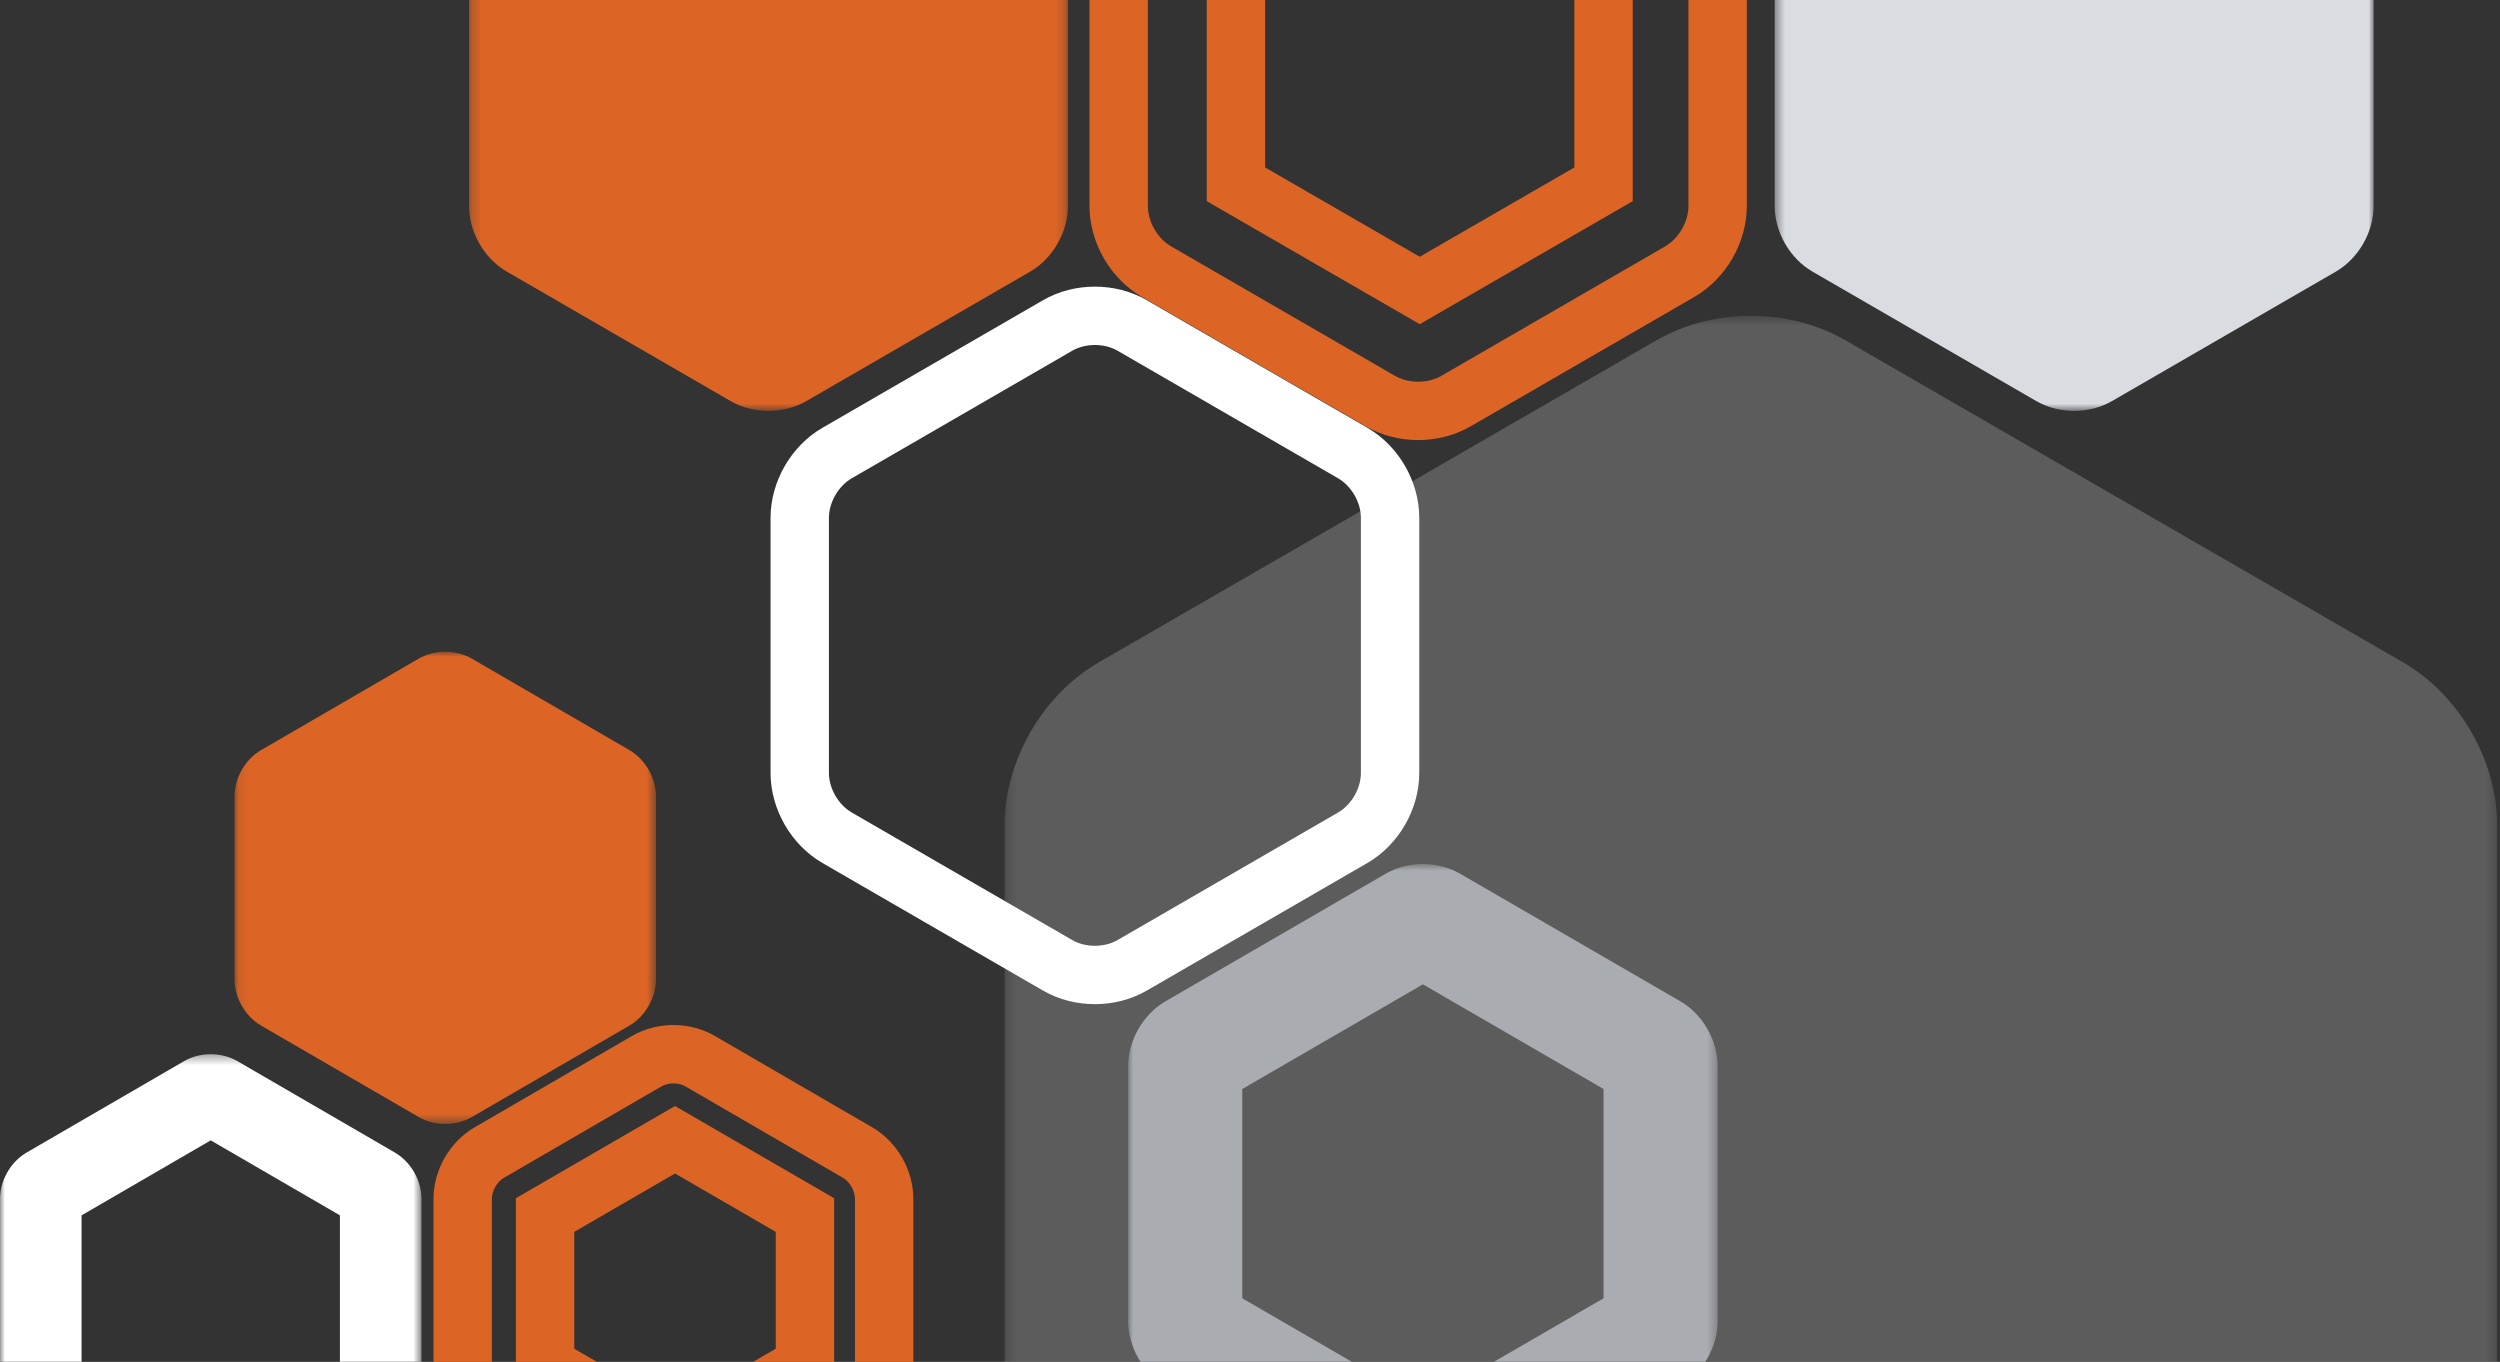 <svg width="257" height="140" viewBox="0 0 257 140" fill="none" xmlns="http://www.w3.org/2000/svg">
<rect x="0" y="0" width="257" height="140" fill="#333333" stroke="none"/>
<path d="M56.034 124.905L54.53 122.309L53.034 123.176V124.905H56.034ZM69.39 117.168L70.894 114.572L69.39 113.701L67.887 114.572L69.39 117.168ZM82.748 124.905H85.748V123.176L84.251 122.309L82.748 124.905ZM82.748 140.379L84.251 142.975L85.748 142.109V140.379H82.748ZM69.39 148.117L67.887 150.713L69.39 151.584L70.894 150.713L69.39 148.117ZM56.034 140.379H53.034V142.109L54.53 142.975L56.034 140.379ZM50.303 146.806L51.809 144.211L51.809 144.211L50.303 146.806ZM66.489 156.201L64.983 158.795L64.984 158.796L66.489 156.201ZM71.967 156.2L73.473 158.795L73.473 158.794L71.967 156.2ZM88.152 146.806V143.806H87.345L86.646 144.211L88.152 146.806ZM88.153 146.806V149.806H88.96L89.659 149.401L88.153 146.806ZM88.152 118.479L89.658 115.884L89.658 115.884L88.152 118.479ZM71.966 109.085L70.46 111.679L70.46 111.68L71.966 109.085ZM66.488 109.086L64.983 106.491L64.982 106.491L66.488 109.086ZM50.303 118.479L48.797 115.884L48.796 115.885L50.303 118.479ZM57.538 127.501L70.894 119.764L67.887 114.572L54.53 122.309L57.538 127.501ZM67.887 119.764L81.244 127.501L84.251 122.309L70.894 114.572L67.887 119.764ZM79.748 124.905V140.379H85.748V124.905H79.748ZM81.244 137.784L67.887 145.521L70.894 150.713L84.251 142.975L81.244 137.784ZM70.894 145.521L57.538 137.784L54.53 142.975L67.887 150.713L70.894 145.521ZM59.034 140.379V124.905H53.034V140.379H59.034ZM48.797 149.401L64.983 158.795L67.995 153.606L51.809 144.211L48.797 149.401ZM64.984 158.796C67.553 160.286 70.903 160.286 73.473 158.795L70.462 153.605C69.753 154.016 68.701 154.016 67.994 153.606L64.984 158.796ZM73.473 158.794L89.658 149.401L86.646 144.211L70.461 153.605L73.473 158.794ZM88.152 149.806H88.153V143.806H88.152V149.806ZM89.659 149.401C92.226 147.91 93.892 145.002 93.892 142.036H87.892C87.892 142.874 87.356 143.8 86.647 144.211L89.659 149.401ZM93.892 142.036V123.249H87.892V142.036H93.892ZM93.892 123.249C93.892 120.283 92.226 117.375 89.658 115.884L86.646 121.073C87.356 121.486 87.892 122.412 87.892 123.249H93.892ZM89.658 115.884L73.472 106.49L70.46 111.68L86.646 121.074L89.658 115.884ZM73.473 106.491C72.156 105.726 70.668 105.372 69.228 105.372V111.372C69.707 111.372 70.139 111.493 70.46 111.679L73.473 106.491ZM69.228 105.372C67.786 105.372 66.299 105.727 64.983 106.491L67.993 111.681C68.316 111.493 68.749 111.372 69.228 111.372V105.372ZM64.982 106.491L48.797 115.884L51.809 121.074L67.994 111.68L64.982 106.491ZM48.796 115.885C46.229 117.375 44.563 120.283 44.563 123.249H50.563C50.563 122.412 51.1 121.485 51.809 121.073L48.796 115.885ZM44.563 123.249V142.036H50.563V123.249H44.563ZM44.563 142.036C44.563 145.002 46.229 147.91 48.798 149.401L51.809 144.211C51.1 143.8 50.563 142.874 50.563 142.036H44.563Z" fill="#DC6526"/>
<path d="M127.054 -2.881L125.553 -5.479L124.054 -4.613V-2.881H127.054ZM145.949 -13.795L147.449 -16.392L145.949 -17.259L144.448 -16.392L145.949 -13.795ZM164.844 -2.881H167.844V-4.613L166.345 -5.479L164.844 -2.881ZM164.844 18.946L166.345 21.544L167.844 20.677V18.946H164.844ZM145.949 29.86L144.448 32.458L145.949 33.324L147.449 32.458L145.949 29.86ZM127.054 18.946H124.054V20.677L125.553 21.543L127.054 18.946ZM118.894 27.927L120.396 25.33L120.395 25.329L118.894 27.927ZM141.894 41.231L140.392 43.827L140.393 43.828L141.894 41.231ZM149.679 41.229L151.18 43.827L151.181 43.826L149.679 41.229ZM172.679 27.927V24.927H171.873L171.177 25.33L172.679 27.927ZM172.679 27.927V30.927H173.484L174.181 30.523L172.679 27.927ZM172.679 -12.188L174.181 -14.784L174.181 -14.785L172.679 -12.188ZM149.678 -25.49L148.175 -22.894L148.176 -22.893L149.678 -25.49ZM141.892 -25.49L140.391 -28.087L140.391 -28.087L141.892 -25.49ZM118.893 -12.188L117.391 -14.785L117.39 -14.784L118.893 -12.188ZM128.554 -0.283L147.449 -11.197L144.448 -16.392L125.553 -5.479L128.554 -0.283ZM144.448 -11.197L163.344 -0.283L166.345 -5.479L147.449 -16.392L144.448 -11.197ZM161.844 -2.881V18.946H167.844V-2.881H161.844ZM163.344 16.348L144.448 27.262L147.449 32.458L166.345 21.544L163.344 16.348ZM147.449 27.262L128.554 16.348L125.553 21.543L144.448 32.458L147.449 27.262ZM130.054 18.946V-2.881H124.054V18.946H130.054ZM117.392 30.523L140.392 43.827L143.396 38.634L120.396 25.33L117.392 30.523ZM140.393 43.828C143.649 45.71 147.922 45.71 151.18 43.827L148.178 38.632C146.777 39.442 144.793 39.441 143.395 38.633L140.393 43.828ZM151.181 43.826L174.181 30.523L171.177 25.33L148.177 38.632L151.181 43.826ZM172.679 30.927H172.679V24.927H172.679V30.927ZM174.181 30.523C177.438 28.64 179.572 24.934 179.572 21.171H173.572C173.572 22.796 172.577 24.52 171.177 25.33L174.181 30.523ZM179.572 21.171V-5.433H173.572V21.171H179.572ZM179.572 -5.433C179.572 -9.195 177.438 -12.9 174.181 -14.784L171.176 -9.591C172.577 -8.78 173.572 -7.056 173.572 -5.433H179.572ZM174.181 -14.785L151.18 -28.087L148.176 -22.893L171.177 -9.591L174.181 -14.785ZM151.18 -28.087C149.52 -29.048 147.629 -29.5 145.786 -29.5V-23.5C146.672 -23.5 147.509 -23.279 148.175 -22.894L151.18 -28.087ZM145.786 -29.5C143.942 -29.5 142.052 -29.047 140.391 -28.087L143.394 -22.892C144.063 -23.279 144.902 -23.5 145.786 -23.5V-29.5ZM140.391 -28.087L117.391 -14.785L120.395 -9.591L143.394 -22.893L140.391 -28.087ZM117.39 -14.784C114.134 -12.9 112 -9.195 112 -5.433H118C118 -7.056 118.995 -8.781 120.396 -9.591L117.39 -14.784ZM112 -5.433V21.171H118V-5.433H112ZM112 21.171C112 24.934 114.134 28.64 117.392 30.524L120.395 25.329C118.995 24.52 118 22.796 118 21.171H112Z" fill="#DC6526"/>
<g opacity="0.2">
<mask id="mask0_1_5518" style="mask-type:luminance" maskUnits="userSpaceOnUse" x="103" y="32" width="154" height="172">
<path fill-rule="evenodd" clip-rule="evenodd" d="M103.271 32.466H256.713V203.5H103.271V32.466Z" fill="white"/>
</mask>
<g mask="url(#mask0_1_5518)">
<path fill-rule="evenodd" clip-rule="evenodd" d="M112.975 167.888L170.293 200.988C176.094 204.337 183.891 204.337 189.697 200.987L247.012 167.888C252.814 164.537 256.713 157.781 256.713 151.08V84.885C256.713 78.184 252.814 71.428 247.012 68.077L189.693 34.976C186.792 33.303 183.394 32.466 179.995 32.466C176.596 32.466 173.193 33.304 170.29 34.98L112.975 68.077C107.173 71.428 103.271 78.184 103.271 84.885V151.08C103.271 157.781 107.173 164.537 112.975 167.888Z" fill="white"/>
</g>
</g>
<path fill-rule="evenodd" clip-rule="evenodd" d="M86.051 86.119L108.721 99.233C111.015 100.56 114.098 100.56 116.394 99.231L139.063 86.119C141.359 84.79 142.901 82.115 142.901 79.46V53.234C142.901 50.579 141.359 47.902 139.063 46.575L116.393 33.461C115.246 32.797 113.902 32.466 112.557 32.466C111.213 32.466 109.868 32.798 108.719 33.462L86.05 46.575C83.755 47.902 82.213 50.579 82.213 53.234V79.46C82.213 82.115 83.755 84.79 86.051 86.119Z" stroke="white" stroke-width="6"/>
<mask id="mask1_1_5518" style="mask-type:luminance" maskUnits="userSpaceOnUse" x="48" y="-27" width="62" height="70">
<path fill-rule="evenodd" clip-rule="evenodd" d="M48.215 -26.5H109.787V42.239H48.215V-26.5Z" fill="white"/>
</mask>
<g mask="url(#mask1_1_5518)">
<path fill-rule="evenodd" clip-rule="evenodd" d="M52.108 27.927L75.109 41.23C77.437 42.576 80.565 42.576 82.895 41.229L105.894 27.927C108.222 26.58 109.787 23.865 109.787 21.171V-5.432C109.787 -8.126 108.222 -10.841 105.894 -12.188L82.894 -25.491C81.73 -26.164 80.366 -26.5 79.002 -26.5C77.638 -26.5 76.272 -26.163 75.108 -25.49L52.108 -12.188C49.78 -10.841 48.215 -8.126 48.215 -5.432V21.171C48.215 23.865 49.78 26.58 52.108 27.927Z" fill="#DC6526"/>
</g>
<mask id="mask2_1_5518" style="mask-type:luminance" maskUnits="userSpaceOnUse" x="182" y="-27" width="63" height="70">
<path fill-rule="evenodd" clip-rule="evenodd" d="M182.437 -26.5H244.009V42.239H182.437V-26.5Z" fill="white"/>
</mask>
<g mask="url(#mask2_1_5518)">
<path fill-rule="evenodd" clip-rule="evenodd" d="M186.33 27.927L209.331 41.23C211.658 42.576 214.787 42.576 217.117 41.229L240.116 27.927C242.444 26.58 244.009 23.865 244.009 21.171V-5.432C244.009 -8.126 242.444 -10.841 240.116 -12.188L217.115 -25.491C215.951 -26.164 214.588 -26.5 213.224 -26.5C211.86 -26.5 210.494 -26.163 209.329 -25.49L186.33 -12.188C184.002 -10.841 182.437 -8.126 182.437 -5.432V21.171C182.437 23.865 184.002 26.58 186.33 27.927Z" fill="#D9DCE1"/>
</g>
<mask id="mask3_1_5518" style="mask-type:luminance" maskUnits="userSpaceOnUse" x="24" y="66" width="44" height="50">
<path fill-rule="evenodd" clip-rule="evenodd" d="M24.107 66.999H67.436V115.54H24.107V66.999Z" fill="white"/>
</mask>
<g mask="url(#mask3_1_5518)">
<path fill-rule="evenodd" clip-rule="evenodd" d="M26.847 105.433L43.033 114.827C44.671 115.778 46.873 115.778 48.512 114.827L64.697 105.433C66.335 104.482 67.436 102.565 67.436 100.663V81.876C67.436 79.974 66.335 78.057 64.697 77.106L48.511 67.712C47.692 67.237 46.732 66.999 45.772 66.999C44.812 66.999 43.852 67.237 43.032 67.713L26.847 77.106C25.209 78.057 24.107 79.974 24.107 81.876V100.663C24.107 102.565 25.209 104.482 26.847 105.433Z" fill="#DC6526"/>
</g>
<mask id="mask4_1_5518" style="mask-type:luminance" maskUnits="userSpaceOnUse" x="0" y="108" width="44" height="49">
<path fill-rule="evenodd" clip-rule="evenodd" d="M0 108.372H43.329V156.913H0V108.372Z" fill="white"/>
</mask>
<g mask="url(#mask4_1_5518)">
<path fill-rule="evenodd" clip-rule="evenodd" d="M8.386 124.936L21.664 117.229L34.943 124.936V140.349L21.664 148.056L8.386 140.349V124.936ZM2.74 146.806L18.925 156.201C20.563 157.151 22.764 157.151 24.404 156.2L40.589 146.806H40.589C42.227 145.855 43.329 143.938 43.329 142.036V123.249C43.329 121.347 42.227 119.43 40.589 118.479L24.403 109.085C23.584 108.61 22.624 108.372 21.664 108.372C20.704 108.372 19.744 108.61 18.924 109.086L2.739 118.479C1.101 119.43 0 121.347 0 123.249V142.036C0 143.938 1.101 145.855 2.74 146.806Z" fill="white"/>
</g>
<mask id="mask5_1_5518" style="mask-type:luminance" maskUnits="userSpaceOnUse" x="115" y="88" width="62" height="69">
<path fill-rule="evenodd" clip-rule="evenodd" d="M115.978 88.826H176.572V156.588H115.978V88.826Z" fill="white"/>
</mask>
<g mask="url(#mask5_1_5518)">
<path fill-rule="evenodd" clip-rule="evenodd" d="M127.705 111.949L146.275 101.19L164.845 111.949V133.465L146.275 144.224L127.705 133.465V111.949ZM142.444 155.594C144.735 156.92 147.814 156.92 150.106 155.592L172.741 142.479C175.033 141.151 176.572 138.475 176.572 135.82V109.594C176.572 106.939 175.033 104.263 172.741 102.935L150.105 89.822C148.96 89.158 147.617 88.826 146.275 88.826C144.933 88.826 143.589 89.158 142.443 89.822L119.809 102.935C117.517 104.263 115.978 106.939 115.978 109.594V135.82C115.978 138.475 117.517 141.151 119.809 142.479L142.444 155.594Z" fill="#A9ADB1"/>
</g>
</svg>
